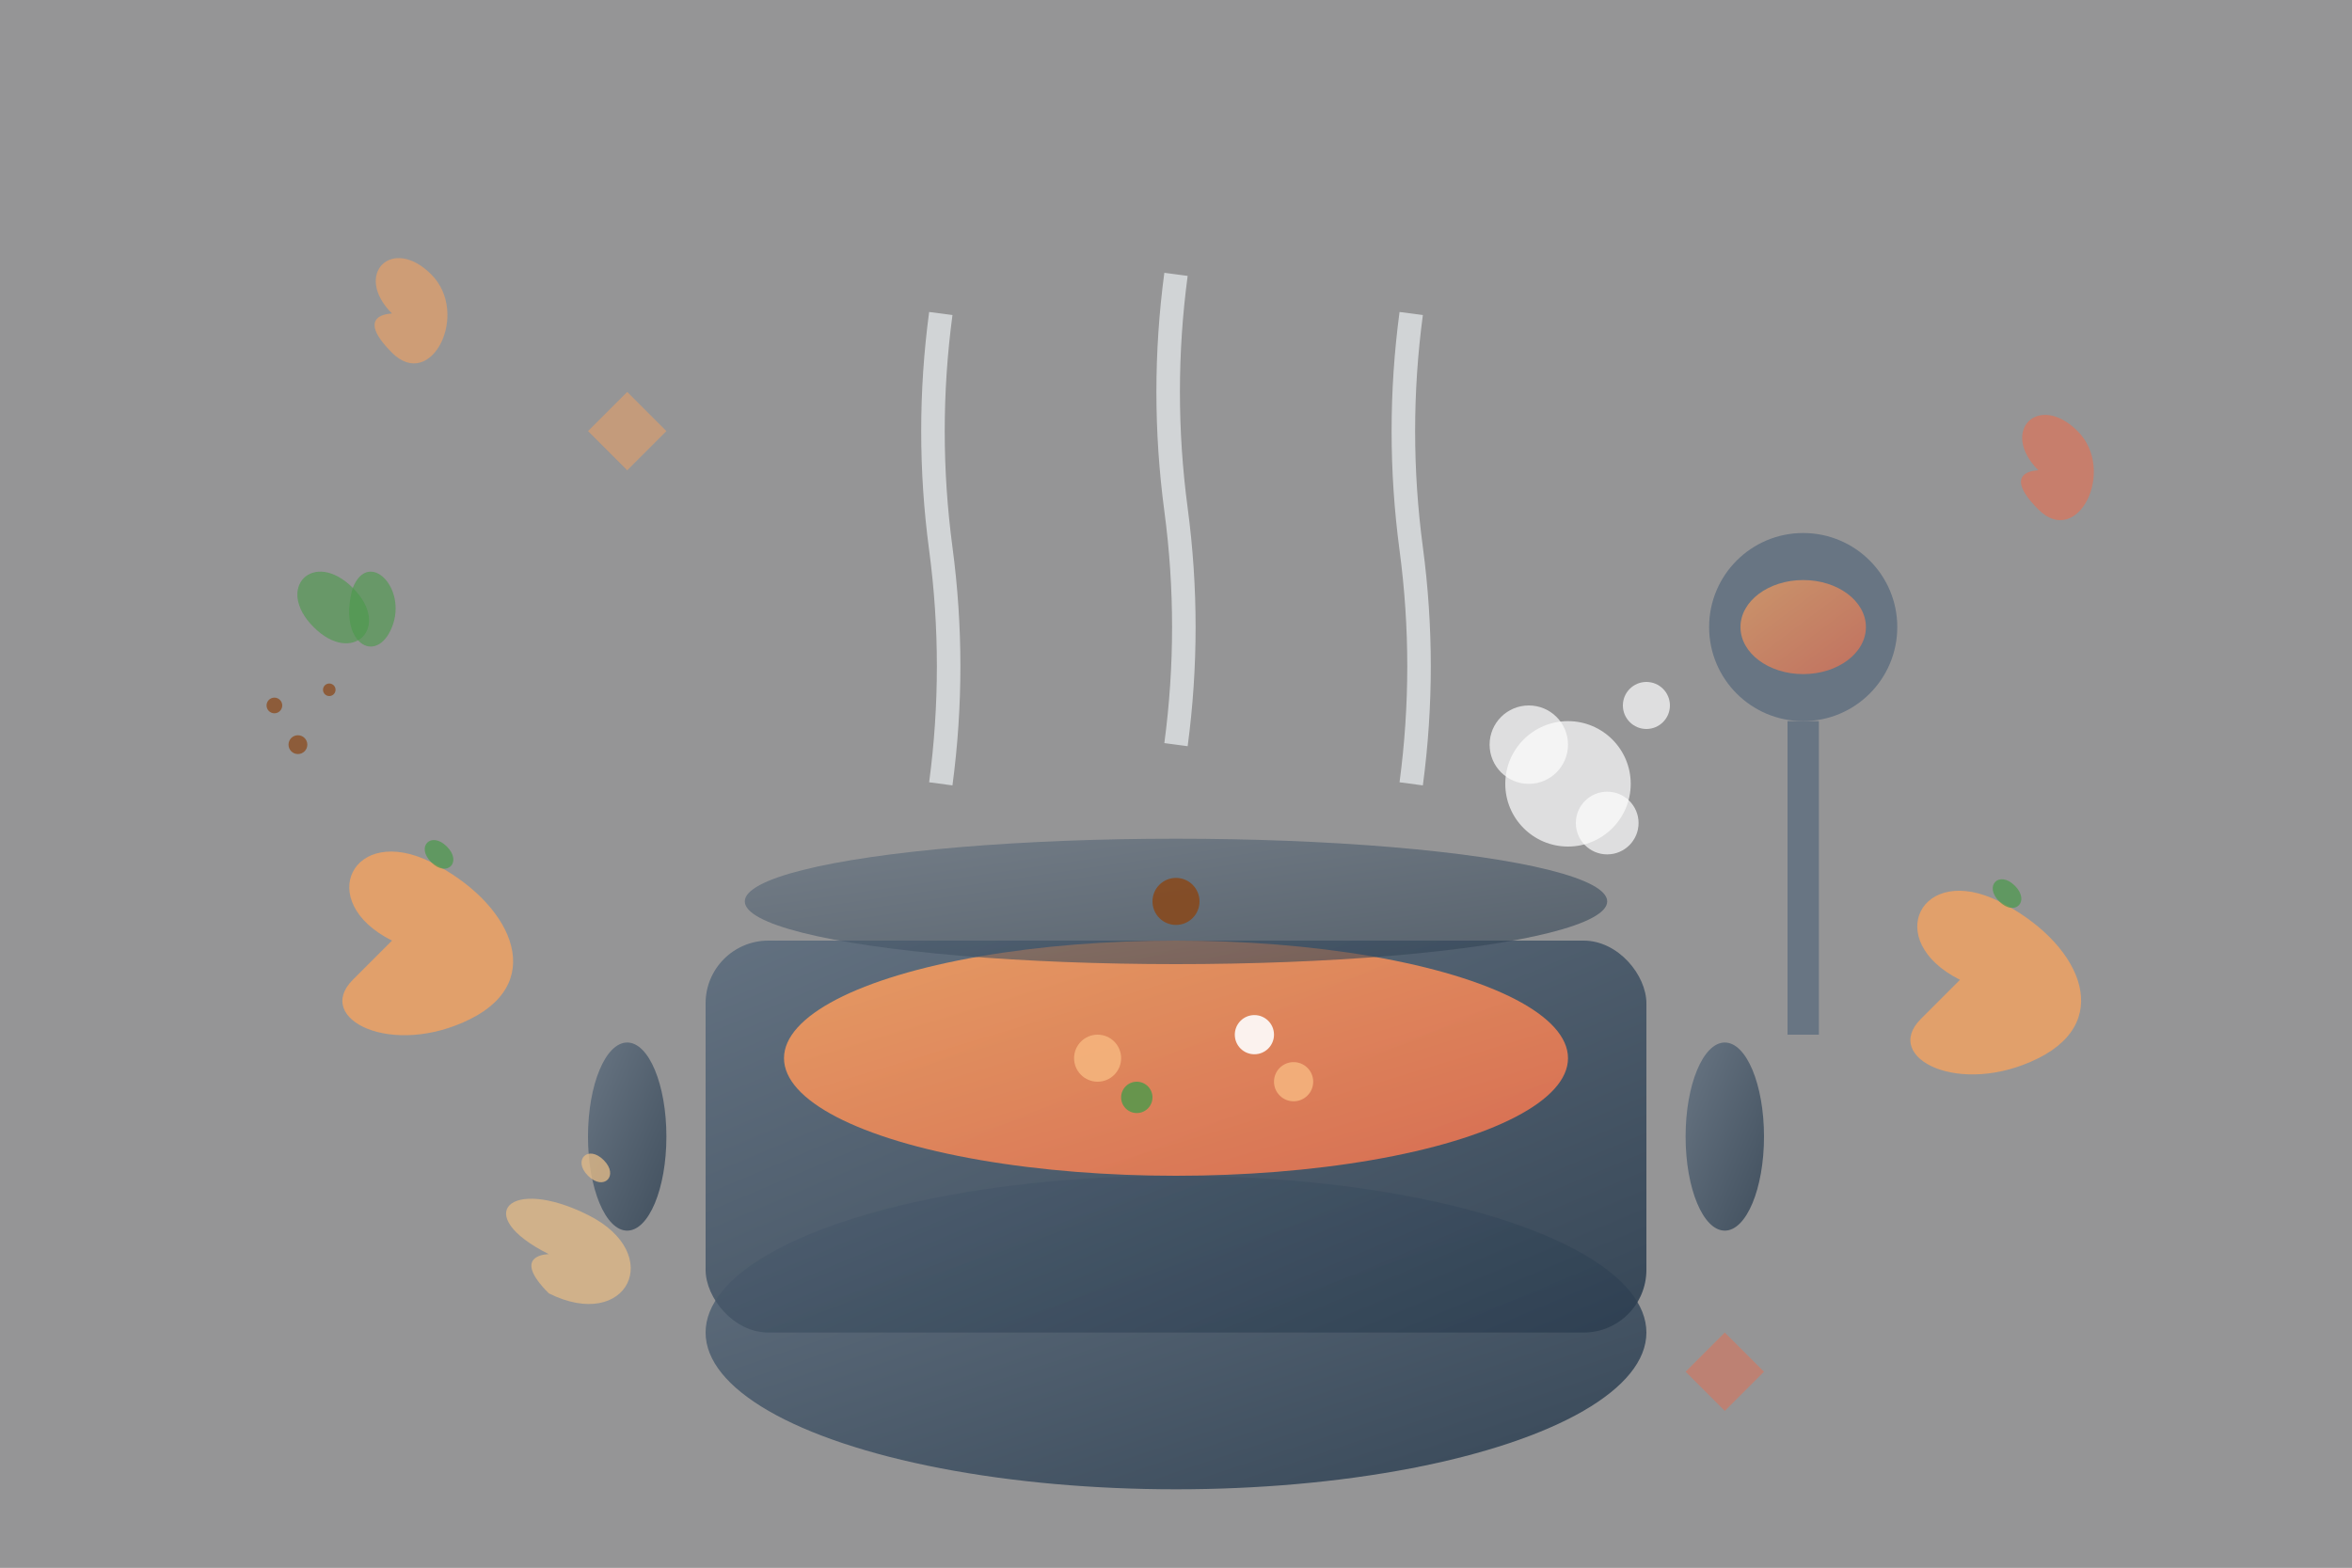 <svg xmlns="http://www.w3.org/2000/svg" viewBox="0 0 300 200" fill="none">
  <rect x="0" y="0" width="300" height="200" fill="#333333" stroke="none"/>
  <defs>
    <linearGradient id="soupGradient" x1="0%" y1="0%" x2="100%" y2="100%">
      <stop offset="0%" style="stop-color:#f4a261;stop-opacity:1" />
      <stop offset="100%" style="stop-color:#e76f51;stop-opacity:1" />
    </linearGradient>
    <linearGradient id="potGradient" x1="0%" y1="0%" x2="100%" y2="100%">
      <stop offset="0%" style="stop-color:#5d6d7e;stop-opacity:1" />
      <stop offset="100%" style="stop-color:#2c3e50;stop-opacity:1" />
    </linearGradient>
  </defs>
  
  <!-- Background -->
  <rect x="0" y="0" width="300" height="200" fill="#f8f9fa" opacity="0.5"/>
  
  <!-- Soup pot -->
  <ellipse cx="150" cy="170" rx="60" ry="20" fill="url(#potGradient)" opacity="0.9"/>
  <rect x="90" y="120" width="120" height="50" rx="8" fill="url(#potGradient)" opacity="0.9"/>
  
  <!-- Soup inside pot -->
  <ellipse cx="150" cy="135" rx="50" ry="15" fill="url(#soupGradient)" opacity="0.9"/>
  
  <!-- Steam rising -->
  <path d="M120 100 Q122 85, 120 70 Q118 55, 120 40" stroke="#ecf0f1" stroke-width="3" fill="none" opacity="0.7"/>
  <path d="M150 95 Q152 80, 150 65 Q148 50, 150 35" stroke="#ecf0f1" stroke-width="3" fill="none" opacity="0.7"/>
  <path d="M180 100 Q182 85, 180 70 Q178 55, 180 40" stroke="#ecf0f1" stroke-width="3" fill="none" opacity="0.7"/>
  
  <!-- Pot handles -->
  <ellipse cx="80" cy="145" rx="5" ry="12" fill="url(#potGradient)" opacity="0.8"/>
  <ellipse cx="220" cy="145" rx="5" ry="12" fill="url(#potGradient)" opacity="0.8"/>
  
  <!-- Floating soup ingredients -->
  <circle cx="140" cy="135" r="3" fill="#f7b981" opacity="0.8"/>
  <circle cx="160" cy="132" r="2.5" fill="#fefefe" opacity="0.9"/>
  <circle cx="145" cy="140" r="2" fill="#4a9a4a" opacity="0.8"/>
  <circle cx="165" cy="138" r="2.5" fill="#f7b981" opacity="0.8"/>
  
  <!-- Pumpkin slices around pot -->
  <path d="M50 120 C40 115, 45 105, 55 110 C65 115, 70 125, 60 130 C50 135, 40 130, 45 125 C50 120, 50 120, 50 120 Z" fill="#f4a261" opacity="0.8"/>
  <path d="M55 110 C53 108, 55 106, 57 108 C59 110, 57 112, 55 110 Z" fill="#4a9a4a" opacity="0.7"/>
  
  <path d="M250 125 C240 120, 245 110, 255 115 C265 120, 270 130, 260 135 C250 140, 240 135, 245 130 C250 125, 250 125, 250 125 Z" fill="#f4a261" opacity="0.8"/>
  <path d="M255 115 C253 113, 255 111, 257 113 C259 115, 257 117, 255 115 Z" fill="#4a9a4a" opacity="0.7"/>
  
  <!-- Ginger root -->
  <path d="M70 160 C60 155, 65 150, 75 155 C85 160, 80 170, 70 165 C65 160, 70 160, 70 160 Z" fill="#deb887" opacity="0.8"/>
  <path d="M75 150 C73 148, 75 146, 77 148 C79 150, 77 152, 75 150 Z" fill="#deb887" opacity="0.8"/>
  
  <!-- Coconut milk splash -->
  <circle cx="200" cy="100" r="8" fill="#fefefe" opacity="0.7"/>
  <circle cx="195" cy="95" r="5" fill="#fefefe" opacity="0.7"/>
  <circle cx="205" cy="105" r="4" fill="#fefefe" opacity="0.7"/>
  <circle cx="210" cy="90" r="3" fill="#fefefe" opacity="0.7"/>
  
  <!-- Ladle -->
  <circle cx="230" cy="80" r="12" fill="#5d6d7e" opacity="0.8"/>
  <rect x="228" y="92" width="4" height="40" fill="#5d6d7e" opacity="0.8"/>
  <ellipse cx="230" cy="80" rx="8" ry="6" fill="url(#soupGradient)" opacity="0.7"/>
  
  <!-- Herbs and spices -->
  <path d="M40 80 C35 75, 40 70, 45 75 C50 80, 45 85, 40 80 Z" fill="#4a9a4a" opacity="0.6"/>
  <path d="M45 75 C47 70, 52 75, 50 80 C48 85, 43 82, 45 75 Z" fill="#4a9a4a" opacity="0.6"/>
  <circle cx="35" cy="90" r="1" fill="#8b4513" opacity="0.7"/>
  <circle cx="42" cy="88" r="0.8" fill="#8b4513" opacity="0.7"/>
  <circle cx="38" cy="95" r="1.2" fill="#8b4513" opacity="0.7"/>
  
  <!-- Decorative autumn leaves -->
  <path d="M260 60 C255 55, 260 50, 265 55 C270 60, 265 70, 260 65 C255 60, 260 60, 260 60 Z" fill="#e76f51" opacity="0.6"/>
  <path d="M50 40 C45 35, 50 30, 55 35 C60 40, 55 50, 50 45 C45 40, 50 40, 50 40 Z" fill="#f4a261" opacity="0.6"/>
  
  <!-- Hand-drawn sparkles -->
  <path d="M80 50 L85 55 L80 60 L75 55 Z" fill="#f4a261" opacity="0.5"/>
  <path d="M220 170 L225 175 L220 180 L215 175 Z" fill="#e76f51" opacity="0.5"/>
  
  <!-- Pot lid (partially visible) -->
  <ellipse cx="150" cy="115" rx="55" ry="8" fill="url(#potGradient)" opacity="0.6"/>
  <circle cx="150" cy="115" r="3" fill="#8b4513" opacity="0.8"/>
</svg>
